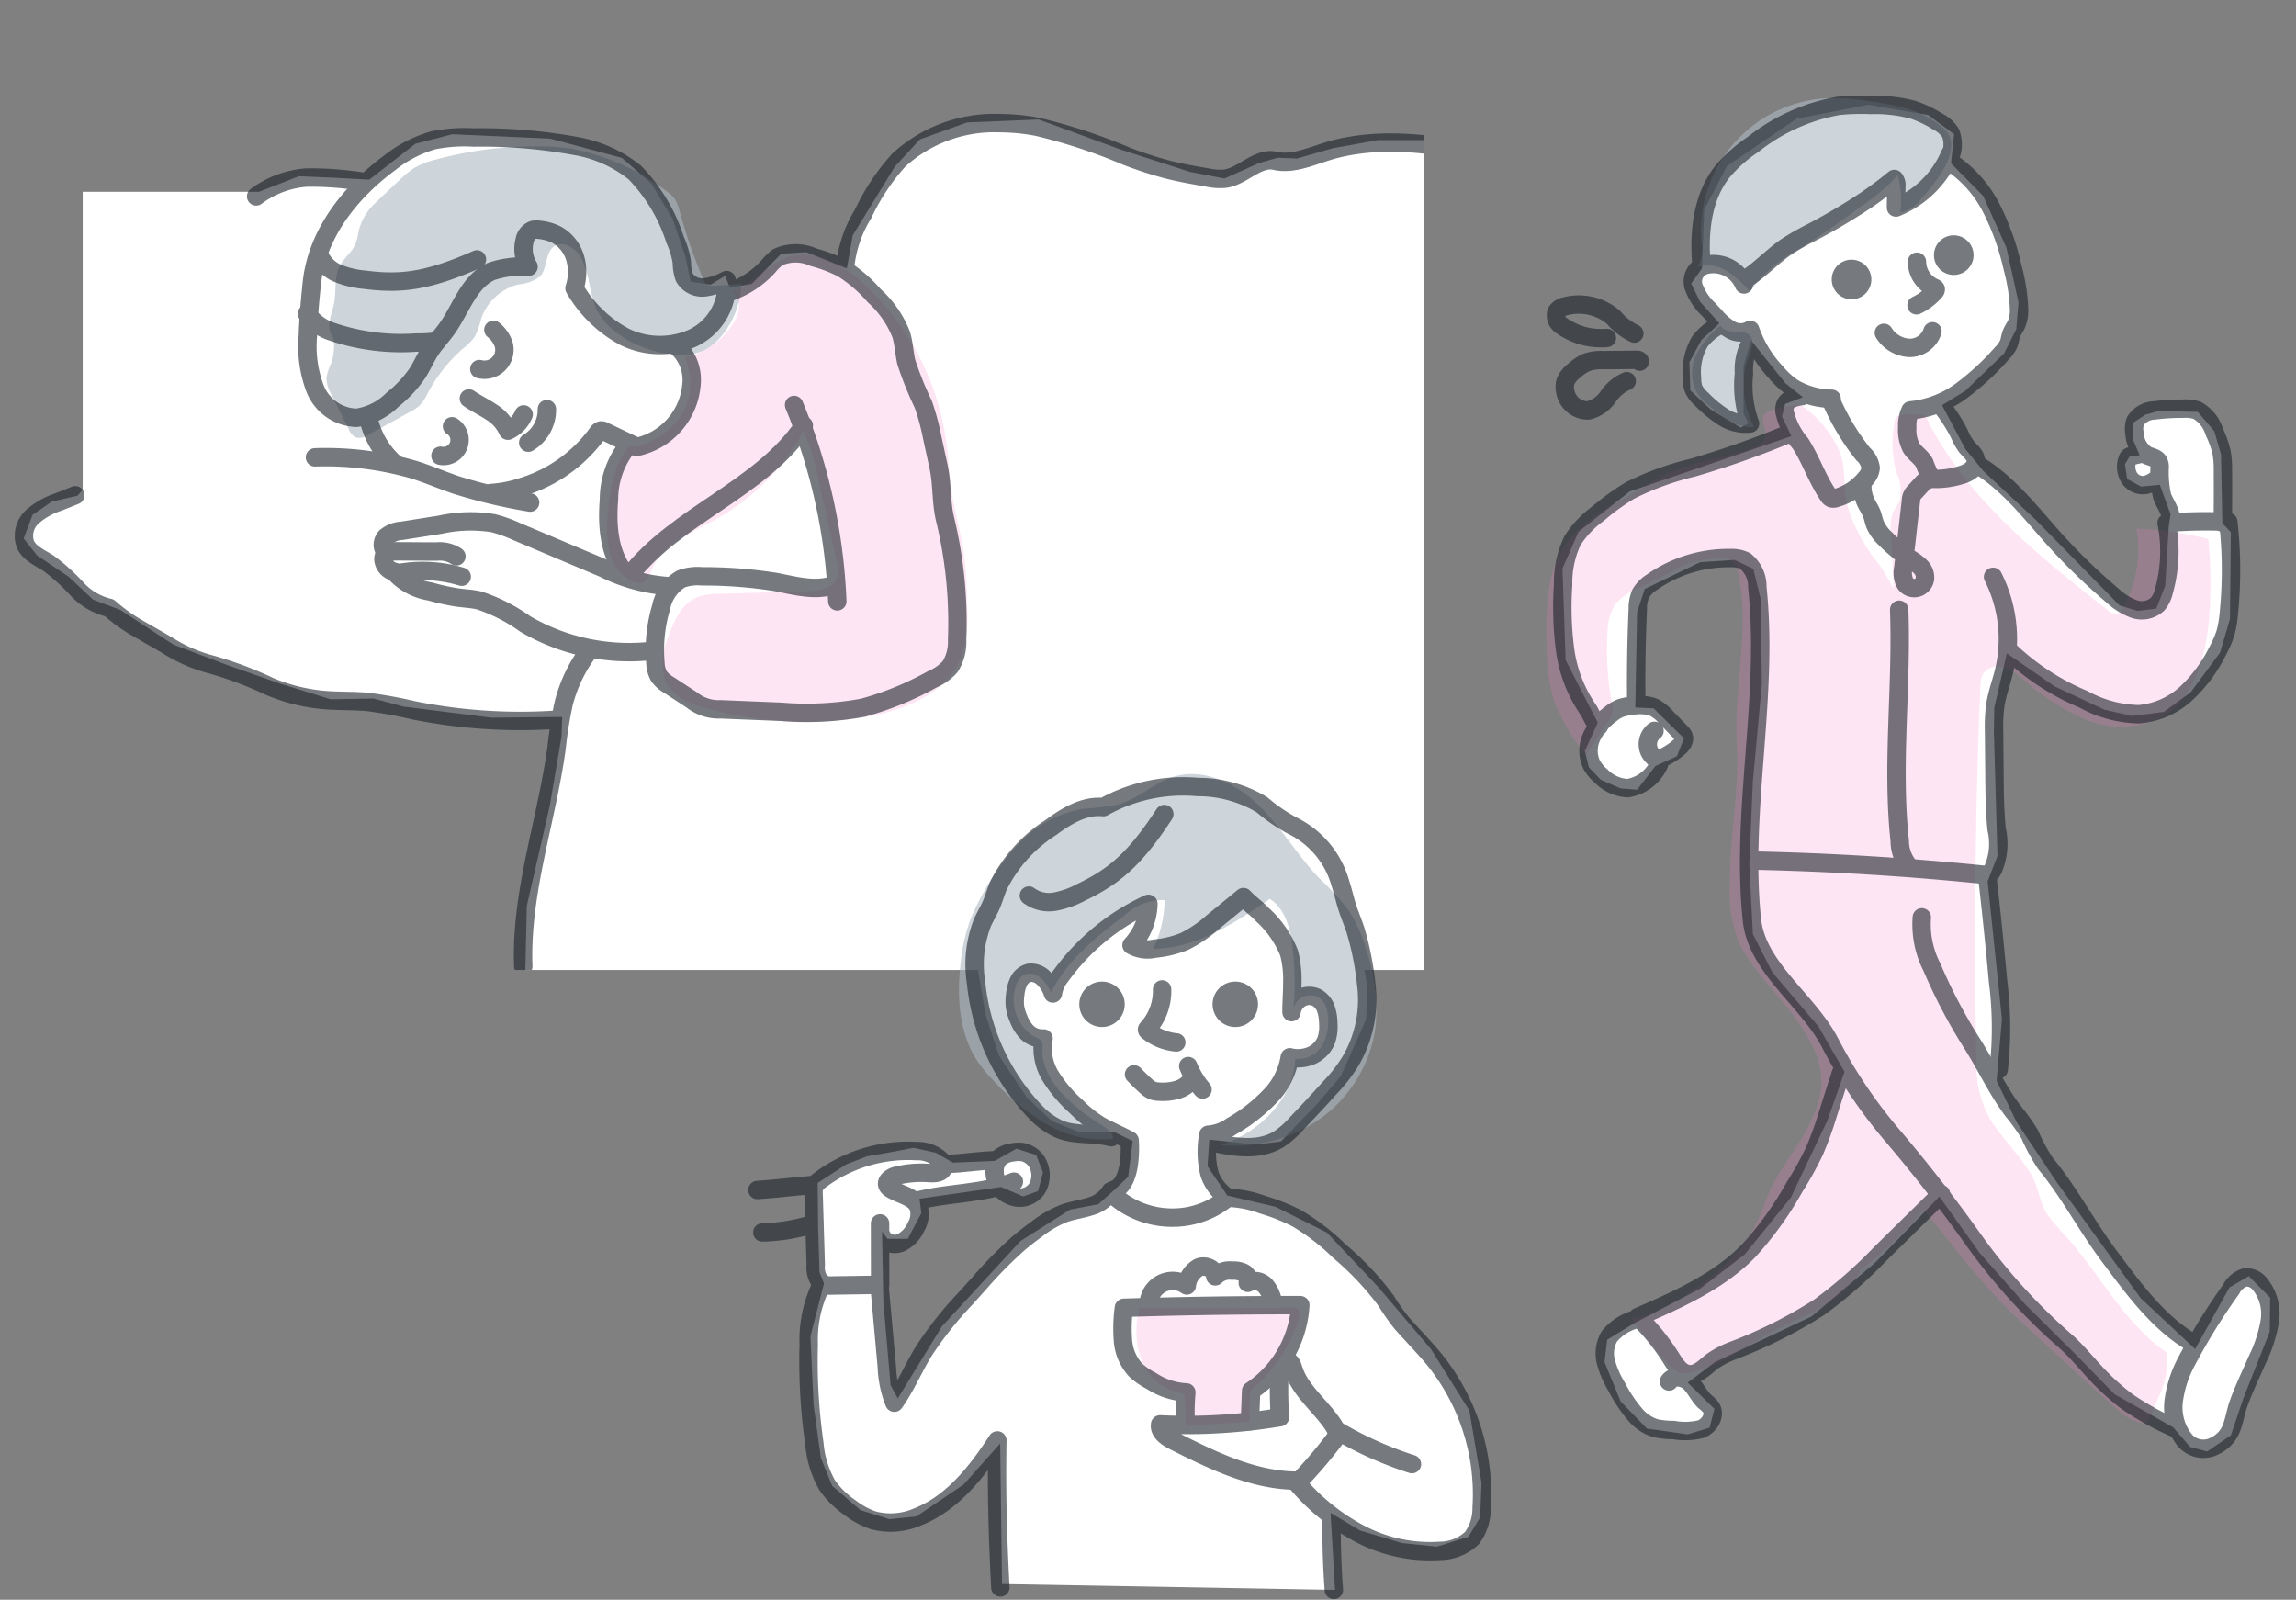 <svg xmlns="http://www.w3.org/2000/svg" width="187" height="130.281"><rect width="100%" height="100%" fill="#808080" stroke="none"/><defs><clipPath id="a"><path transform="translate(0 -.389)" fill="none" d="M0 0h116v79H0z"/></clipPath></defs><g data-name="2"><path data-name="area" fill="none" d="M124.999 8.001h62v110h-62z"/><path d="M152.164 8.529l-5.826 1.129-5.681 3.859-1.857 3.569-.182 4.769-.874 1.238.728 1.494 1.566 1.747-1.457 1.347-.983 1.82.073 2.295 1.639 1.533 2.476 1.493.619-.364-.4-.8v-3.86l.619-2.075 2.8 3.5 1.42 1.129-1.456.546-.255 1.019.765 1.6-4.988 1.711-8.191 2.801-4.151 3.275-1.311 2.985.255 7.465 2.622 5.1-1.056 2.292.328 1.347.982 1.019 1.6.692 1.347.109 1.493-1.93 1.748-.8.581-1.454-2.476-2.44-1.493-.073.146-7.756.623-1.895 4.515-2.185 2.8-.182 1.529.728.619 2.549.073 6.845-.728 7.9-.291 6.773.291 5.68 1.6 3.132 3.751 4.406 2.112 3.678-1.383 3.933-2.986 6.3-3.751 4.625-3.641 2.8-5.42 2.844-2.149 1.311-.218 1.82 1.31 3.2 2.149 2.221 3.313.473 1.784-.546.4-1.529-2.179-2.143 2.221-1.675 7.865-3.714 5.17-4.369 5.244-5.39 3.276 4.588 3.711 4.191 4.005 3.969 3.277 3.35 4.77 2.694 1.383 1.6 1.385.364 1.93-1.311 1.02-3.022 2.148-5.426.036-2.768-1.747-1.75-1.566.911-2.8 5.025-4.443-4.152-6.773-9.358-3.312-4.95-1.643-3.386.437-5.025-1.165-11.215.8-2.076-.292-10.123.036-1.966 1.02-4.406 3.9 2.695 4.042 1.893 2.258.51 2.585-.328 2.185-1.6 2.4-3.24.8-2.732.073-7.064-.692-.728-.109-5.608-.546-1.894-1.347-1.566-3.168-.073-1.092.291-.983.656-.036 1.384.546 1.275-.8.073-.4.656.183 1.2 1.129.619 1.529-.146.874 2.4-.145.983-.292 4.843-.728 1.858-1.529.182-1.456-.437-6.846-6.992-4.261-3.968-1.456-1.785-1.896-3.566 1.893-1.17 3.168-3.059.983-1.966.182-2.184-.983-4.443-1.894-4.22-2.621-2.658.257-2.37-2.114-1.563z" fill="#fff"/><path data-name="パス 3384" d="M156.487 16.191a2.74 2.74 0 01-1.718 1.106 7.688 7.688 0 00-.205-3.058 12.143 12.143 0 01-2.365 2.117c-1.819 1.353-3.667 2.668-5.581 3.882a11.737 11.737 0 00-4.1 3.5 8.594 8.594 0 00-1.862-1.658 2.9 2.9 0 00-2.4-.348 2.551 2.551 0 00.322-2A10.826 10.826 0 01149.28 7.984a19.947 19.947 0 012.959.26c2.138.3 4.513.719 6.128 2.283 1.636 1.583-.746 4.357-1.88 5.664z" fill="#abb7c1" opacity=".6"/><path data-name="パス 3385" d="M142.857 34.772c-1.356.1-2.559-.8-3.6-1.677a5.13 5.13 0 01-.949-.953 3.323 3.323 0 01-.21-3.119 6.564 6.564 0 012.033-2.5c.266.458.9.486 1.43.5 2.117.068.743 1.86.54 3.1a7.369 7.369 0 00.756 4.649z" fill="#abb7c1" opacity=".6"/><path data-name="パス 3386" d="M156.799 33.823c3.164 6.6 9.119 11.353 14.879 15.87a.942.942 0 00.737.286.9.9 0 00.514-.5 9.757 9.757 0 001.077-6.429 29.73 29.73 0 015.85.838 35.978 35.978 0 01.08 6.312c-.241 3.182-1.185 6.731-3.988 8.258a7.328 7.328 0 01-5.972.173 18.363 18.363 0 01-5.175-3.285 4.53 4.53 0 00-1.615-1 1.494 1.494 0 00-1.689.556 2.17 2.17 0 00-.2.988q-.64 15.264-.328 30.548a8.9 8.9 0 001.251 4.926c.979 1.448 2.237 2.7 3.158 4.184.653 1.054.737 2.481 1.461 3.488a19.529 19.529 0 001.421 1.643c2.81 3.12 4.748 7.112 8.222 9.47a6.515 6.515 0 01-.519 3.282l-.891 2.047a.767.767 0 01-.213.322.653.653 0 01-.495.073 4.31 4.31 0 01-2.037-1.194c-1.686-1.479-3.335-3-4.984-4.52l-1.671-1.536c-.9-.834-1.811-1.669-2.668-2.553-1.464-1.508-2.783-3.15-4.1-4.79l-2.23-2.78a31.35 31.35 0 01-5.11 4.89c-.056.044-.118.1-.1.173s.156.05.123-.013a11.528 11.528 0 01-3.841 3.27c-.788.427-1.624.756-2.429 1.149-2.642 1.289-5.008 3.281-7.893 3.845a1.278 1.278 0 01-.533.023 1.306 1.306 0 01-.54-.326 21.955 21.955 0 01-3.459-4.206 4.272 4.272 0 002.242-.625 22.122 22.122 0 005.162-3.457 12.378 12.378 0 003.411-5.138c.843-2.6 2.923-4.645 3.957-7.173a9.532 9.532 0 00.616-1.865 6.315 6.315 0 00-.607-3.755 17.414 17.414 0 00-2.11-3.228c-1.347-1.748-3.041-3.388-3.972-5.388a11.208 11.208 0 01-.7-4.757c0-3.825.784-7.556.564-11.374-.268-4.642 1.138-9.419.085-13.948a1.536 1.536 0 00-.407-.847 1.34 1.34 0 00-.681-.268 7.793 7.793 0 00-4.447 1.162l-2.697 1.325a4.534 4.534 0 00-1.756 1.244 4.125 4.125 0 00-.615 2.184 22.534 22.534 0 00.344 5.817 2.113 2.113 0 01.053.825 2.034 2.034 0 01-.336.685l-1.814 2.756a16.061 16.061 0 01-2.663-4.541 15.739 15.739 0 01-.543-4.435 25.119 25.119 0 01.161-4.449 8.777 8.777 0 011.636-4.094 13.228 13.228 0 013.921-3.015l3.54-2.073c2.256-1.321 4.961-1.414 7.4-2.358.5-.192 1.067-.467 1.164-.992.109-.589-.442-1.255-.1-1.742a1.055 1.055 0 01.5-.328 6.716 6.716 0 012.1-.459 1.111 1.111 0 01.411.033 1.22 1.22 0 01.429.3 8.978 8.978 0 012.786 3.671c.386 1.247.208 2.6.47 3.879a8.424 8.424 0 00.589 1.736 15.792 15.792 0 001.548 2.71 12.652 12.652 0 011.7 2.662l-.225-4.675a3.38 3.38 0 01.188-1.621c.147-.309.387-.57.518-.885a3.465 3.465 0 00-.222-2.233 9.1 9.1 0 01-.187-4.2.8.8 0 01.147-.388.807.807 0 01.456-.215 9.921 9.921 0 011.891.055z" fill="#fd7fc3" opacity=".2"/><g opacity=".6" stroke="#1a2229" stroke-linecap="round" stroke-linejoin="round" stroke-width="1.5"><path data-name="パス 3359" d="M158.829 12.542a8.073 8.073 0 01-4.408 4.357l.026-1.708a.831.831 0 00-.158-.616q-1.153.947-2.391 1.784a48.942 48.942 0 01-4.479 2.635 19.441 19.441 0 00-1.936 1.115c-1.179.812-2.15 1.9-3.364 2.66" fill="none"/><path data-name="パス 3360" d="M142.038 23.165a2.7 2.7 0 00-3.049-1.6 1.385 1.385 0 00-.976 1.967 4.561 4.561 0 001.121 1.639l.565.611a4.766 4.766 0 001.261 1.077 1.617 1.617 0 001.59.008 9.716 9.716 0 002.093 3.455 6.874 6.874 0 001.353 1.246 6.252 6.252 0 003.188.906" fill="none"/><path data-name="パス 3361" d="M158.787 13.161a9.866 9.866 0 013.412 3.813 20.908 20.908 0 011.731 4.868 14.887 14.887 0 01.511 3.256 3 3 0 01-.186 1.255c-.127.294-.332.551-.441.852-.095.259-.115.542-.217.8a2.653 2.653 0 01-.56.781 21.209 21.209 0 01-3.296 3.046 8.277 8.277 0 01-4.14 1.591 2.875 2.875 0 00-.262 1.384 3.161 3.161 0 00.327 1.651c.288.466.8.765 1.068 1.241a8.859 8.859 0 00.555 1.242" fill="none"/><path data-name="パス 3362" d="M158.102 33.041a12.677 12.677 0 011.527 2.391 4.759 4.759 0 00.534.94c.286.353.711.649.758 1.1a.973.973 0 01-.362.8 2.263 2.263 0 01-.813.408 6.969 6.969 0 01-2.078.326 1.653 1.653 0 00-.8.121 1.472 1.472 0 00-.362.321l-.521.576a1.035 1.035 0 00-.348.761l-.62 5.475a1.806 1.806 0 00.168 1.267.889.889 0 001.6-.395 1.233 1.233 0 00-.373-.983 4.611 4.611 0 00-.867-.65 11.98 11.98 0 01-2.024-1.665 3.516 3.516 0 01-.793-1.1c-.12-.3-.168-.618-.286-.915s-.3-.562-.443-.849a3.163 3.163 0 01-.321-1.413" fill="none"/><path data-name="パス 3363" d="M149.12 32.591a19.3 19.3 0 002.628 4.387 1.821 1.821 0 01.61 1.125 1.41 1.41 0 01-.367.82 4.832 4.832 0 01-2.462 1.64.581.581 0 01-.379.013.592.592 0 01-.235-.229c-.91-1.327-1.414-2.9-2.286-4.248a5.947 5.947 0 01-1.289-2.6 1.169 1.169 0 01.067-.534c.21-.5.842-.64 1.38-.71" fill="none"/><path data-name="パス 3364" d="M160.993 37.796c.211.135.422.27.63.411 2.229 1.518 3.9 3.7 5.7 5.706a48.591 48.591 0 004.722 4.579 5.182 5.182 0 001.755 1.1 1.9 1.9 0 001.939-.4 2.541 2.541 0 00.5-1.049 11.948 11.948 0 00.222-5.557 38.925 38.925 0 015.025-.089 35.13 35.13 0 01.04 7.494 8.577 8.577 0 01-.263 1.533 7.968 7.968 0 01-.6 1.406 12.082 12.082 0 01-2.559 3.5 6.463 6.463 0 01-3.907 1.736 9.687 9.687 0 01-4.492-1.21 19.772 19.772 0 01-6.113-4.008" fill="none"/><path data-name="パス 3365" d="M176.769 42.492c.165-.725-.42-1.382-.673-2.081a8.661 8.661 0 01-.2-2.4.963.963 0 00-.1-.425c-.183-.319-.616-.359-.949-.518a2.217 2.217 0 01-1-1.795 1.811 1.811 0 01.068-.972 1.876 1.876 0 011.54-.876 17.636 17.636 0 012.315-.141 2.992 2.992 0 011.185.138 3.042 3.042 0 011.4 1.769 8.094 8.094 0 01.582 1.636 7.921 7.921 0 01.11 1.5q.018 2.123-.011 4.245" fill="none"/><path data-name="パス 3366" d="M174.346 36.96l-.771.181a.437.437 0 00-.183.074.4.4 0 00-.109.177 1.71 1.71 0 00.132 1.507 1.327 1.327 0 001.351.591 2.341 2.341 0 00.671-.308l.421-.251" fill="none"/><path data-name="パス 3367" d="M162.328 46.974a11.249 11.249 0 01.908 7.633c-.229.958-.584 1.887-.731 2.861a13.694 13.694 0 00-.095 2.158l.03 3.383c.014 1.509.027 3.019.177 4.52a5.217 5.217 0 01-.325 3.334.783.783 0 01-.381.35.938.938 0 01-.4.017q-9.279-.943-18.613-1.143" fill="none"/><path data-name="パス 3368" d="M154.681 49.656c.236 6.281-.629 12.594.047 18.843a3.224 3.224 0 00.784 2.1" fill="none"/><path data-name="パス 3369" d="M133.271 57.393q-.053-3.909.122-7.816a3 3 0 01.228-1.219 2.675 2.675 0 01.908-.935 10.863 10.863 0 016.46-1.974 2.41 2.41 0 011.161.244 2.66 2.66 0 01.98 2.145c.951 8.979-1.367 18.064-.446 27.047.4 3.93 4.564 6.557 6.38 10.066a40.055 40.055 0 004.993 7.438q3.547 4.162 6.714 8.627a47.924 47.924 0 007.46 8.216c1.06.927 2.046 2.229 3.056 3.21a18.724 18.724 0 001.991 1.726 23.865 23.865 0 004.06 2.224" fill="none"/><path data-name="パス 3370" d="M134.751 59.519a1.378 1.378 0 00.284 2.358 5.976 5.976 0 001.632-.953c.291-.239.583-.6.458-.953a1.01 1.01 0 00-.251-.346l-1.193-1.227a3.456 3.456 0 00-1-.8 3.473 3.473 0 00-1.887-.1 3.618 3.618 0 00-.863.189 3.007 3.007 0 00-.717.439 5.047 5.047 0 00-1.547 1.8 2.7 2.7 0 00-.051 2.314 3.375 3.375 0 00.81.981 3.219 3.219 0 002.144.966 3.377 3.377 0 002.568-2" fill="none"/><path data-name="パス 3371" d="M145.792 35.277a73.845 73.845 0 01-7.921 2.807 23.4 23.4 0 00-5.108 1.859 19.126 19.126 0 00-2.595 1.874 8.214 8.214 0 00-2.086 2.19 8.015 8.015 0 00-.773 3.634 26.753 26.753 0 00.155 5.226 11.25 11.25 0 001.837 4.856c.317.446.487 1.081.915 1.422" fill="none"/><path data-name="パス 3372" d="M156.128 21.313a2.346 2.346 0 001.379 2.108c.062.027.135.06.153.126a.222.222 0 01-.076.187 4.634 4.634 0 01-1.491 1.129" fill="none"/><path data-name="パス 3373" d="M153.434 27.108a2.6 2.6 0 002.069 1.224 1.939 1.939 0 001.889-1.353" fill="none"/><path data-name="パス 3374" d="M142.793 27.577a4.5 4.5 0 00-.752 2.838 8.907 8.907 0 00.495 4.073 3.372 3.372 0 01-2.181-.521 10.014 10.014 0 01-1.758-1.452 2.565 2.565 0 01-.654-.831 2.442 2.442 0 01-.135-.87 4.97 4.97 0 01.642-3.007 4.934 4.934 0 011.448-1.253" fill="none"/><path data-name="パス 3375" d="M158.854 12.719a2.576 2.576 0 00.01-1.891 2.617 2.617 0 00-1.033-.924 9.548 9.548 0 00-2.011-.964 12.042 12.042 0 00-3.434-.395 18.849 18.849 0 00-2.655.075 15.566 15.566 0 00-6.963 3.149 11.825 11.825 0 00-2.506 2.235c-1.594 2.04-1.9 4.811-1.7 7.392" fill="none"/><path data-name="パス 3376" d="M158.263 20.778a.863.863 0 10.863-.863.863.863 0 00-.863.863z" fill="#1a2229"/><path data-name="パス 3377" d="M149.938 22.761a.863.863 0 10.863-.863.863.863 0 00-.863.863z" fill="#1a2229"/><path data-name="パス 3378" d="M133.547 29.451c.026-.1-.12-.15-.225-.148l-2.753.026a3.756 3.756 0 00-1.321.171 3.634 3.634 0 00-1 .663 2.2 2.2 0 00-.743.911 1.54 1.54 0 00-.027.773 1.867 1.867 0 001.881 1.58 2.711 2.711 0 001.613-1.119 3.552 3.552 0 011.517-1.268" fill="none"/><path data-name="パス 3379" d="M133.108 27.163a5.291 5.291 0 01-1.707-1.327 4.345 4.345 0 00-3.939-.885 1.03 1.03 0 00-.694.461.979.979 0 00.355 1.061 5.553 5.553 0 003.751 1.048" fill="none"/><path data-name="パス 3380" d="M156.525 74.708a7.643 7.643 0 00.832 4.077 43.017 43.017 0 003.27 6.209c1.126 1.768 2.063 3.82 3.331 5.489a16.681 16.681 0 011.363 1.908 14.825 14.825 0 001.289 2.38c1.87 2.252 3.355 5.083 5.108 7.427 1.986 2.654 4.139 5.681 7.053 7.26" fill="none"/><path data-name="パス 3381" d="M177.929 117.268a4.267 4.267 0 01-.886-3.22 9.483 9.483 0 011.075-3.243 50.344 50.344 0 013.614-5.83 1.877 1.877 0 011.143-.952 1.417 1.417 0 011.173.539 3.839 3.839 0 01.814 3.049 11.357 11.357 0 01-1 3.086c-.514 1.188-1.092 2.368-1.533 3.586-.241.668-.334 1.389-.6 2.047a2.564 2.564 0 01-1.225 1.354 1.977 1.977 0 01-2.575-.416z" fill="none"/><path data-name="パス 3382" d="M149.938 87.396l-1.073 3.356a27.551 27.551 0 01-1.085 2.993 27.589 27.589 0 01-1.632 2.941 27.692 27.692 0 01-3.764 5.216c-2.468 2.493-5.767 3.95-8.983 5.351a18.4 18.4 0 012.731 3.387c.345.55.748 1.179 1.391 1.265.746.1 1.331-.578 1.929-1.035a7.7 7.7 0 011.736-.9 37.716 37.716 0 007.003-3.524 38.351 38.351 0 004.995-4.379l4.9-4.827" fill="none"/><path data-name="パス 3383" d="M135.933 112.502c.365-.542 1.244-.365 1.712.089s.725 1.1 1.2 1.539a3.077 3.077 0 01.5.483c.423.622-.115 1.515-.82 1.776a5.446 5.446 0 01-2.235.067 7.3 7.3 0 01-1.456-.144 3.555 3.555 0 01-1.633-1.086 11.57 11.57 0 01-1.5-2.236 7.934 7.934 0 01-.894-2.024 2.778 2.778 0 01.273-2.14 4.184 4.184 0 012.227-1.4" fill="none"/><path data-name="パス 3419" d="M161.879 71.574q.476 4.166.855 8.344a30.078 30.078 0 01.052 7.18" fill="none"/></g></g><g data-name="3" transform="translate(0 .389)" clip-path="url(#a)"><g data-name="Illust"><path data-name="white" d="M84.592 9.34l-5.827.24-3.845 1.383-2.042 2.222-3.424 5.587-.481 2.7-3.3-1.322-2.042.12-2.4 2.463-1.8.3-.36-.961-1.2.721-1.622-.24-.421-2.042-1.033-3.06-1.742-2.884-2.4-2.1-5.83-1.564-7.993-.363-3 .781-3.752 2.919-2.857-.153-2.883-.121-3.244 1.262H6.736v24.27l-.42.481-2.1.481-1.565 1.08-.721 1.923 1.082 1.377 2.583 1.742 1.982 1.862 2.223.841 4.33 2.829 4.445 1.682 4.266 1.5 4.085 1.262 3.485-.059 2.463.66 7.149.9 5.767-.06-.06 1.622-.961 5.647-1.862 8.11-.12 5.226h85.843V14.267l-6.191-2.227-5.947-1.021h-4.262l-3.665.66-2.943.841-1.562-.061-1.5.421-2.83 1.267-2.824-.541-5.587-1.8z" fill="#fff"/><g data-name="Color"><path data-name="パス 3464" d="M60.37 22.746a6.911 6.911 0 01-1.687 4.319 4.358 4.358 0 01-1.4 1.111 4.915 4.915 0 01-2.777.266 9.321 9.321 0 01-4.163-1.644 5.468 5.468 0 01-1.67-1.837c-.709-1.362-.606-3.046-1.362-4.383-.438-.775-1.458-1.413-2.187-.9-.752.528-.515 1.782-1.148 2.449a3.33 3.33 0 01-1.74.643 4.367 4.367 0 00-3.056 2.809 6.574 6.574 0 01-.51 1.444 4.483 4.483 0 01-.961.97 12.78 12.78 0 00-2.883 3.659 3.821 3.821 0 01-.643.974 3.424 3.424 0 01-.742.5l-3.455 1.9a1.257 1.257 0 01-.971.225 1.253 1.253 0 01-.615-.7l-1.414-2.822a2.718 2.718 0 01-.4-1.324 4.029 4.029 0 01.362-1.153 4.129 4.129 0 00.2-2.127 1.748 1.748 0 01-.282-1.41c.068-.471.246-.919.338-1.385.2-1.034-.009-2.172.49-3.1.35-.649 1.011-1.106 1.279-1.791a5.957 5.957 0 00.22-.93 4.519 4.519 0 011.269-2.265c.72-.7 1.38-1.318 2.11-2a7.369 7.369 0 011.14-.938 6.639 6.639 0 011.81-.707 30.866 30.866 0 018.44-1.07 18.136 18.136 0 012.6.191 18.569 18.569 0 017.69 3.438 2.867 2.867 0 01.649.57 3.147 3.147 0 01.461 1.108 43.191 43.191 0 001.892 5.451.96.96 0 00.392.529.983.983 0 00.463.062c.736-.023 1.526-.113 2.261-.132z" fill="#abb7c1" opacity=".6"/><path data-name="パス 3465" d="M59.582 23.403c1.777-.6 2.977-2.377 4.775-2.906 2.1-.617 4.281.664 5.9 2.135a21.593 21.593 0 016.829 13.062c.169 1.291.219 2.6.41 3.884.261 1.759.782 3.471 1.027 5.232a34.2 34.2 0 01.236 4.157 10.858 10.858 0 01-.476 4.162c-1.071 2.727-4.115 4.113-6.981 4.718a29.879 29.879 0 01-13.518-.489c-1.455-.372-3.058-.984-3.632-2.371a5.021 5.021 0 01.274-3.483c.443-1.293 1.053-2.7 2.308-3.24a5.2 5.2 0 011.936-.3l7.045-.194c.953-.027 2.12-.2 2.455-1.09a2.435 2.435 0 00-.038-1.372l-1.493-6.7a17.751 17.751 0 00-1.189-3.9 18.366 18.366 0 01-7.261 7.258c-1.892 1.033-4.141 1.9-5.017 3.869-.226.509-.439 1.154-.987 1.256a1.127 1.127 0 01-.635-.1 3.57 3.57 0 01-1.916-2.466 9.662 9.662 0 01-.1-3.22c.166-1.9.456-3.923 1.712-5.361a2.633 2.633 0 001.888-.479 9.471 9.471 0 001.416-.947 5 5 0 001.224-5.79 6.3 6.3 0 003.861-2.652 2.972 2.972 0 00.547-1.407 1.359 1.359 0 00-.6-1.266z" fill="#fd7fc3" opacity=".2"/></g><g data-name="Line" opacity=".6" fill="none" stroke="#1a2229" stroke-linecap="round" stroke-linejoin="round" stroke-width="1.5"><path data-name="パス 3442" d="M43.048 21.33a2.754 2.754 0 01-.314-2.16 1.11 1.11 0 01.668-.831 1.275 1.275 0 01.471-.016 4.058 4.058 0 011.421.384 3.193 3.193 0 011.543 1.9 4.164 4.164 0 01-.047 2.473 10.326 10.326 0 004.09 3.97 6.563 6.563 0 005.591.067 4.841 4.841 0 002.707-4.7 4.915 4.915 0 01-1.823.6 1.673 1.673 0 01-1.622-.826 3.8 3.8 0 01-.2-1.229 6.986 6.986 0 00-.549-1.821 13.942 13.942 0 00-3.285-5.482 10.5 10.5 0 00-4.774-2.152 42.565 42.565 0 00-8.367-.699 12.831 12.831 0 00-3.256.225 10.15 10.15 0 00-3.531 1.815c-3.233 2.375-5.954 5.807-6.371 9.8-.148 1.416-.287 2.912-.327 4.335a9.7 9.7 0 00.592 4.288 3.764 3.764 0 003.363 2.366 5.173 5.173 0 002.947-1.479 9.969 9.969 0 002.009-2.137c.4-.618.683-1.305 1.088-1.919.392-.595.891-1.111 1.306-1.69 1.178-1.641 1.8-3.893 3.656-4.705a7.865 7.865 0 013.014-.377z"/><path data-name="パス 3443" d="M25.983 20.298a2.74 2.74 0 001.515 1.568 7.412 7.412 0 002.172.522c2.9.374 5.072.166 9.173-1.651"/><path data-name="パス 3444" d="M25.006 25.155a4.058 4.058 0 001.862 1.413 17.483 17.483 0 007.071.938 9.81 9.81 0 001.643-.1"/><path data-name="パス 3445" d="M38.188 32.06c.575.4 1.213.7 1.795 1.088a3.482 3.482 0 011.381 1.537 2.511 2.511 0 001.284-1.325"/><path data-name="パス 3446" d="M39.04 29.669a1.626 1.626 0 001.984-2.005 2.591 2.591 0 00-.84-1.193"/><path data-name="パス 3447" d="M35.874 36.726a1.311 1.311 0 00.94-2.4"/><path data-name="パス 3448" d="M43.021 35.661a3.119 3.119 0 001.52-2.732"/><path data-name="パス 3449" d="M51.762 35.949l-2.559-1.22a.472.472 0 00-.252-.066.482.482 0 00-.294.237 11.851 11.851 0 01-6.174 4.379 9.73 9.73 0 01-2.485.481"/><path data-name="パス 3450" d="M25.655 36.856a25.932 25.932 0 018.124 1.026c1.128.36 2.217.833 3.338 1.214a43.869 43.869 0 006.058 1.443"/><path data-name="パス 3451" d="M29.972 33.487a6.9 6.9 0 002.165 3.858"/><path data-name="パス 3452" d="M51.854 36.009a5.667 5.667 0 004.466-5.085 3.624 3.624 0 00-1.243-3.136"/><path data-name="パス 3453" d="M64.676 32.59a46.742 46.742 0 013.519 15.994"/><path data-name="パス 3454" d="M67.857 47.267c-1.506.517-3.144.028-4.71-.265a37.1 37.1 0 00-5.963-.456 3.947 3.947 0 00-1.71.214 3.433 3.433 0 00-1.623 2.286 12.186 12.186 0 00-.47 4.541 2.361 2.361 0 00.3 1.109 2.607 2.607 0 00.8.7l1.865 1.219a3.491 3.491 0 002.337.762l4.916.2a25.268 25.268 0 006.685-.331 25.26 25.26 0 005.668-2.323 3.969 3.969 0 001.442-1.031 3.784 3.784 0 00.56-2.176 35.782 35.782 0 00-.976-9.8c-.351-1.445-.222-2.86-.539-4.314l-.52-2.388a18.862 18.862 0 00-.721-2.673 27.889 27.889 0 01-1.384-3.44c-.173-.744-.194-1.522-.418-2.252a8.42 8.42 0 00-2.19-3.154 11.539 11.539 0 00-2.591-2.23 11.494 11.494 0 00-2.348-.9 3.506 3.506 0 00-2.92-.007 4.48 4.48 0 00-.786.77 7.568 7.568 0 01-3.458 2.161"/><path data-name="パス 3455" d="M48.084 52.465a12.018 12.018 0 00-2.181 4.467 33.73 33.73 0 00-.575 3.616c-.818 5.946-2.941 11.762-2.708 17.76"/><path data-name="パス 3456" d="M54.547 47.352a13.937 13.937 0 01-5.4-1.466l-7.1-3a11.411 11.411 0 00-1.862-.664 11.511 11.511 0 00-4.358.125l-3.083.487a2.281 2.281 0 00-1.315.506c-.336.34-.357 1.018.074 1.224"/><path data-name="パス 3457" d="M53.095 52.619a16.781 16.781 0 01-10.309-2.188 13.885 13.885 0 00-3.784-1.928c-.582-.131-1.183-.155-1.775-.236a18.526 18.526 0 01-2.187-.486 4.928 4.928 0 01-2.8-1.452 10.9 10.9 0 015.365.249"/><path data-name="パス 3458" d="M37.172 44.919a2.437 2.437 0 00-1.606-.392l-3.34-.018c-.354 0-.782.038-.94.355a.67.67 0 00-.044.413 1.127 1.127 0 00.894.9"/><path data-name="パス 3459" d="M51.198 35.85a6.958 6.958 0 00-1.6 4.428c-.17 2.084-.013 4.341 1.273 5.991"/><path data-name="パス 3460" d="M51.288 46.464c3.848-4.95 10.673-7 14.179-12.2"/><path data-name="パス 3461" d="M68.88 20.929a10.176 10.176 0 011.427-3.921 17.617 17.617 0 012.909-4.37 11.493 11.493 0 018.146-3 16.754 16.754 0 013.13.3 45.659 45.659 0 017.289 2.405 32.519 32.519 0 003.255 1.06c1.088.281 2.2.472 3.306.664a4.612 4.612 0 001.457.094c1.453-.215 2.635-1.782 4.066-1.452 1.562.36 3.27-.54 4.821-.941 3.88-1 7.99-.481 11.9.393a68.3 68.3 0 017.507 2.131"/><path data-name="パス 3462" d="M6.13 39.944l-1.351.54a6.152 6.152 0 00-2.133 1.2 2.1 2.1 0 00-.582 2.246c.339.762 1.2 1.106 1.9 1.558a16.337 16.337 0 012.3 2.08 5.209 5.209 0 002.641 1.547 13.932 13.932 0 002.425 1.723l2.267 1.306a12.475 12.475 0 003.372 1.519 30.485 30.485 0 014.973 1.845 14.531 14.531 0 004.571 1.121c1.142.089 2.291.042 3.431.149a35.555 35.555 0 013.686.668 44.016 44.016 0 0011.888.764"/><path data-name="パス 3463" d="M29.793 14.45a27.189 27.189 0 00-4.8-.38 7.807 7.807 0 00-4.13 1.535"/></g></g></g><g data-name="1"><path data-name="area" fill="none" d="M58 64.001h67v66H58z"/><path data-name="white" d="M97.978 64.071l-4.4.367-1.582.257-1.873 1.065-2.056.293-2.348 1.285-2.9 2.642-1.725 3.451-1.468 3.34.037 2.313.624 3.6 1.065 3.267 2.275 3.413 2.056 1.946 2.128.844 2.937.037 1.505.735-.367 2.9-.954.918-1.468 1.32-2.313.441-4.043 2.566-6.387 6.937-3.6 5.873-.587-1.064-.588-6.79-.109-5.727.44.587h1.659l1.1-2.092-.147-1.175 6.644-.954 1.8.771 1.212-.44.4-1.505-.551-1.432-1.615-.514-1.762.992-3.413.146-1.396-.808-1.8-.4-1.9.363-1.909.33-1.691.661-2.313 1.505.037 3.56.11 3.708.367.918-1.101 4.294.257 5.616.588 4.295.918 2.276 2.312 1.982 2.349.734 2.2-.22 3.856-2.607 2.973-3.34.147 11.452 27.126.477-.367-6.277 2.386 1.432 3.413 1.028 2.863.293 2.569-.807.955-1.578.109-2.827-.991-5.873-3.12-4.992-4.331-5.1-4.148-4.4-4.184-2.099-3.927-.918-1.615-2.386.146-2.166 3.781.4 2.056-.257 2.973-3.082 1.906-2.236 2.056-4.624.11-2.643-.918-5.138-2.053-5.359-2.2-2.239-3.3-2.239z" fill="#fff"/><g data-name="Color"><path data-name="パス 3126" d="M102.179 112.949a1.162 1.162 0 00-.31.343 1.113 1.113 0 00-.08.475l-.04 2.011-5.163.348-.105-2.408a.3.3 0 00-.06-.2.311.311 0 00-.193-.065 4.172 4.172 0 01-3.241-2.621 6.98 6.98 0 01-.171-4.3l8.886-.01h2.222c.389 0 1.524-.212 1.806.121.465.55-.711 2.618-1 3.154a11.253 11.253 0 01-2.551 3.152z" fill="#fd7fc3" opacity=".2"/><path data-name="パス 3125" d="M86.255 88.799a14.832 14.832 0 003.464 2.81c.427.276.9.613.959 1.118a8.721 8.721 0 01-5.328-1.114 18.2 18.2 0 01-4.293-3.463 12.733 12.733 0 01-1.393-1.647c-1.585-2.329-1.745-5.349-1.415-8.146a14.332 14.332 0 01.763-3.408 15.318 15.318 0 01.829-1.77 18.541 18.541 0 013.309-4.654 9.307 9.307 0 014.984-2.643 24.822 24.822 0 002.926-.365c1.639-.454 2.925-1.773 4.552-2.267 2.449-.743 5.094.564 6.924 2.354s3.134 4.051 4.9 5.905a26.056 26.056 0 012.247 2.4 11.363 11.363 0 011.567 3.357 15.1 15.1 0 01.781 6.385 11.017 11.017 0 01-4.341 7.331 12.11 12.11 0 01-8.254 2.272c3.127-1.029 5.911-3.743 6.06-7.032a2.244 2.244 0 002.18-1.081 3.877 3.877 0 00.467-2.489 2.254 2.254 0 00-.275-.948 1.371 1.371 0 00-2.533.605 24.335 24.335 0 00-.065-5.2c-.178-1.477-.594-3.1-1.846-3.9-2.884 1.98-6 4.036-9.5 4.058a9.467 9.467 0 00.929-3.96 4.54 4.54 0 00-3.283 1.261c-2.332 1.742-4.659 3.663-5.971 6.261a3.729 3.729 0 00-.854-1.2 1.271 1.271 0 00-1.381-.215 1.473 1.473 0 00-.583.746 3.594 3.594 0 001.169 4.085c.229.176.746.318.878.558.158.286.032 1.018.106 1.37a6.141 6.141 0 001.321 2.626z" fill="#abb7c1" opacity=".6"/></g><g data-name="Line" opacity=".6" stroke="#1a2229" stroke-linecap="round" stroke-linejoin="round" stroke-width="1.5"><path data-name="パス 3104" d="M94.648 80.578a4.561 4.561 0 01-1.18 3.183.159.159 0 00-.047.076.153.153 0 00.062.124 4.381 4.381 0 002.323.933" fill="none"/><path data-name="パス 3105" d="M92.363 87.496q.465.493.97.946a1.8 1.8 0 00.548.375 1.706 1.706 0 00.513.085 4.2 4.2 0 001.545-.166 2.174 2.174 0 001.21-.935" fill="none"/><path data-name="パス 3106" d="M96.777 86.821a6.9 6.9 0 001.164 1.906" fill="none"/><path data-name="パス 3107" d="M105.19 82.427a1.578 1.578 0 01.736-1.131 1.386 1.386 0 011.335-.042 1.661 1.661 0 01.735.913 3.82 3.82 0 01.187 1.178 3.522 3.522 0 01-.153 1.342 2.3 2.3 0 01-1.216 1.272 2.781 2.781 0 01-1.768.145 5.852 5.852 0 01-1.714 3.286 13.629 13.629 0 01-3.03 2.331 3.687 3.687 0 01-1.889.69 7.528 7.528 0 00.091 3.178 3.752 3.752 0 001.489 1.938 6.964 6.964 0 01-4.538 1.634 7.2 7.2 0 01-4.611-1.683.488.488 0 01-.186-.247c-.027-.12-.023-.311.094-.347 1.021-.313 1.368-2.161 1.252-4.009-.659-.359-1.739-.832-2.393-1.2a10.094 10.094 0 01-1.963-1.567 11.263 11.263 0 01-2.075-2.446 4.332 4.332 0 01-.577-3.09 1.781 1.781 0 01-1.358-.509 3.255 3.255 0 01-.684-1.116 3.969 3.969 0 01-.278-.9 3.892 3.892 0 01.016-1.1 2.974 2.974 0 01.3-1.065 1.257 1.257 0 01.848-.662 1.46 1.46 0 011.226.511 2.856 2.856 0 01.688 1.177 2.933 2.933 0 01.641-1.424 18.132 18.132 0 017.138-5.876 5.128 5.128 0 01-1.374 3.367 2.639 2.639 0 001.915.276 8.486 8.486 0 002.366-.57 10.263 10.263 0 002.313-1.563l2.519-2.06c.506.536 1.072.924 1.578 1.459a8.421 8.421 0 012.137 3.082 8.394 8.394 0 01.266 2.433c.009.776-.072 1.614-.063 2.395z" fill="none"/><path data-name="パス 3108" d="M67.058 104.7l4.626-.071q0-2.5-.008-5" fill="none"/><path data-name="パス 3109" d="M71.786 100.643a1.221 1.221 0 001.557.569 2.517 2.517 0 001.252-1.292 1.987 1.987 0 00.216-1.627c-.359-.855-1.5-.985-2.274-1.488a.651.651 0 01-.25-.25c-.18-.382.329-.716.74-.813a8.8 8.8 0 012.639-.212c.451.032 1.052 0 1.159-.439a.72.72 0 00-.208-.613 2.782 2.782 0 00-1.987-.737 11.93 11.93 0 00-7.886 2.4 1.341 1.341 0 00-.346.343 1.43 1.43 0 00-.132.8l.172 5.713a2.019 2.019 0 00.571 1.648" fill="none"/><path data-name="パス 3110" d="M76.99 94.782c1.482 0 2.733-.289 4.215-.289" fill="none"/><path data-name="パス 3111" d="M74.615 97.807c2.622-.695 5.453-.549 7.964-1.574" fill="none"/><path data-name="パス 3112" d="M62.091 100.367a14.611 14.611 0 004.22-.721" fill="none"/><path data-name="パス 3113" d="M61.687 96.912c1.5-.087 3.21-.318 4.712-.426" fill="none"/><path data-name="パス 3114" d="M81.009 95.404a1.482 1.482 0 01.458-1.163 1.966 1.966 0 01.975-.386 2.565 2.565 0 01.8-.035 1.758 1.758 0 011.218.832 2.12 2.12 0 01.251 1.469 1.854 1.854 0 01-.293.734 1.715 1.715 0 01-1.584.67 2.137 2.137 0 01-1.825-2.121z" fill="none"/><path data-name="パス 3115" d="M93.552 106.331a1.961 1.961 0 013.11-1.643 1.9 1.9 0 01.958-1.464c.556-.246 1.358.113 1.355.721a1.673 1.673 0 011.386-.467 1.819 1.819 0 01.933.179.684.684 0 01.332.813 1.177 1.177 0 011.442.247 2.677 2.677 0 01.617 1.439" fill="none"/><path data-name="パス 3116" d="M101.799 115.742q.052-1.239.1-2.478a9.021 9.021 0 004.008-6.974q-7.186-.01-14.37.214a12.458 12.458 0 00-.072 2.724 3.969 3.969 0 001.062 2.381 5.616 5.616 0 001.241.849 5.718 5.718 0 002.855.94 18.346 18.346 0 00-.055 2.46" fill="none"/><path data-name="パス 3117" d="M108.998 116.777c-.926-1.955-3.028-3.237-3.667-5.3-.072-.232-.15-.5-.373-.6a.523.523 0 00-.612.259 1.484 1.484 0 00-.148.7 33.689 33.689 0 00.049 3.58 45.77 45.77 0 01-9.76.582c-.1.608.54 1.054 1.09 1.331 3.159 1.593 6.461 3.222 10 3.255" fill="none"/><path data-name="パス 3118" d="M114.996 119.236a30.075 30.075 0 01-5.868-2.6 37.827 37.827 0 01-3.489 4.146 17.24 17.24 0 005.185 4.164 12.23 12.23 0 006.468 1.355 3.791 3.791 0 002.6-1.05 4.054 4.054 0 00.781-2.438 17.461 17.461 0 00-4.266-12.593c-.738-.838-1.5-1.638-2.239-2.47a17.174 17.174 0 01-1.277-1.823 23.7 23.7 0 00-3.792-4.028 18.236 18.236 0 00-3.486-2.688 16.13 16.13 0 00-2.783-1.106 8.894 8.894 0 00-2.978-.565" fill="none"/><path data-name="パス 3119" d="M71.627 104.66l.6 6.638a8.751 8.751 0 00.613 2.935c.93-1.306 1.547-2.807 2.382-4.174a30.229 30.229 0 013.447-4.343l1.054-1.173a34.757 34.757 0 013.224-3.282c.465-.4.951-.768 1.443-1.129a9.057 9.057 0 012.282-1.324c.679-.24 1.4-.331 2.088-.55a2.83 2.83 0 001.7-1.239" fill="none"/><path data-name="パス 3120" d="M66.968 104.499a10.181 10.181 0 00-1.1 5 47.319 47.319 0 00.46 8.068 8.319 8.319 0 001.028 3.361 7.2 7.2 0 001.885 1.86 6.572 6.572 0 001.881 1.025 5.523 5.523 0 003.634-.285c2.827-1.124 4.815-3.671 6.473-6.222-.075 4.177.03 7.8.246 11.976" fill="none"/><path data-name="パス 3121" d="M108.459 123.597a66.774 66.774 0 00.179 5.884" fill="none"/><path data-name="パス 3122" d="M90.502 92.616c-1.351-.376-2.839-.118-4.148-.623a6.068 6.068 0 01-2.072-1.493 17.8 17.8 0 01-4.787-10.484 9.374 9.374 0 01.505-4.84c.22-.5.508-.965.725-1.466s.361-1.02.565-1.521a11.959 11.959 0 014.273-4.783c1.269-.936 2.734-1.842 4.3-1.675a13.312 13.312 0 017.668-1.639 10.116 10.116 0 015.255 1.45 13.884 13.884 0 002.5 1.713 7.467 7.467 0 013.892 4.715c.208.618.343 1.259.54 1.881s.457 1.225.665 1.845a23.939 23.939 0 01.894 4.484 9.866 9.866 0 01-1.314 6.291 12.943 12.943 0 01-1.638 2.1q-1.346 1.489-2.733 2.941a7.487 7.487 0 01-1.423 1.257c-1.688 1.047-3.861.634-5.8.185" fill="none"/><path data-name="パス 3123" d="M99.51 81.789a1.1 1.1 0 101.1-1.1 1.1 1.1 0 00-1.1 1.1z" fill="#1a2229"/><path data-name="パス 3124" d="M88.654 81.789a1.1 1.1 0 101.1-1.1 1.1 1.1 0 00-1.1 1.1z" fill="#1a2229"/><path data-name="パス 3466" d="M83.799 72.936a2.741 2.741 0 002.126.49 7.415 7.415 0 002.106-.746c2.637-1.267 4.346-2.625 6.797-6.384" fill="none" stroke-width="1.501"/></g></g></svg>